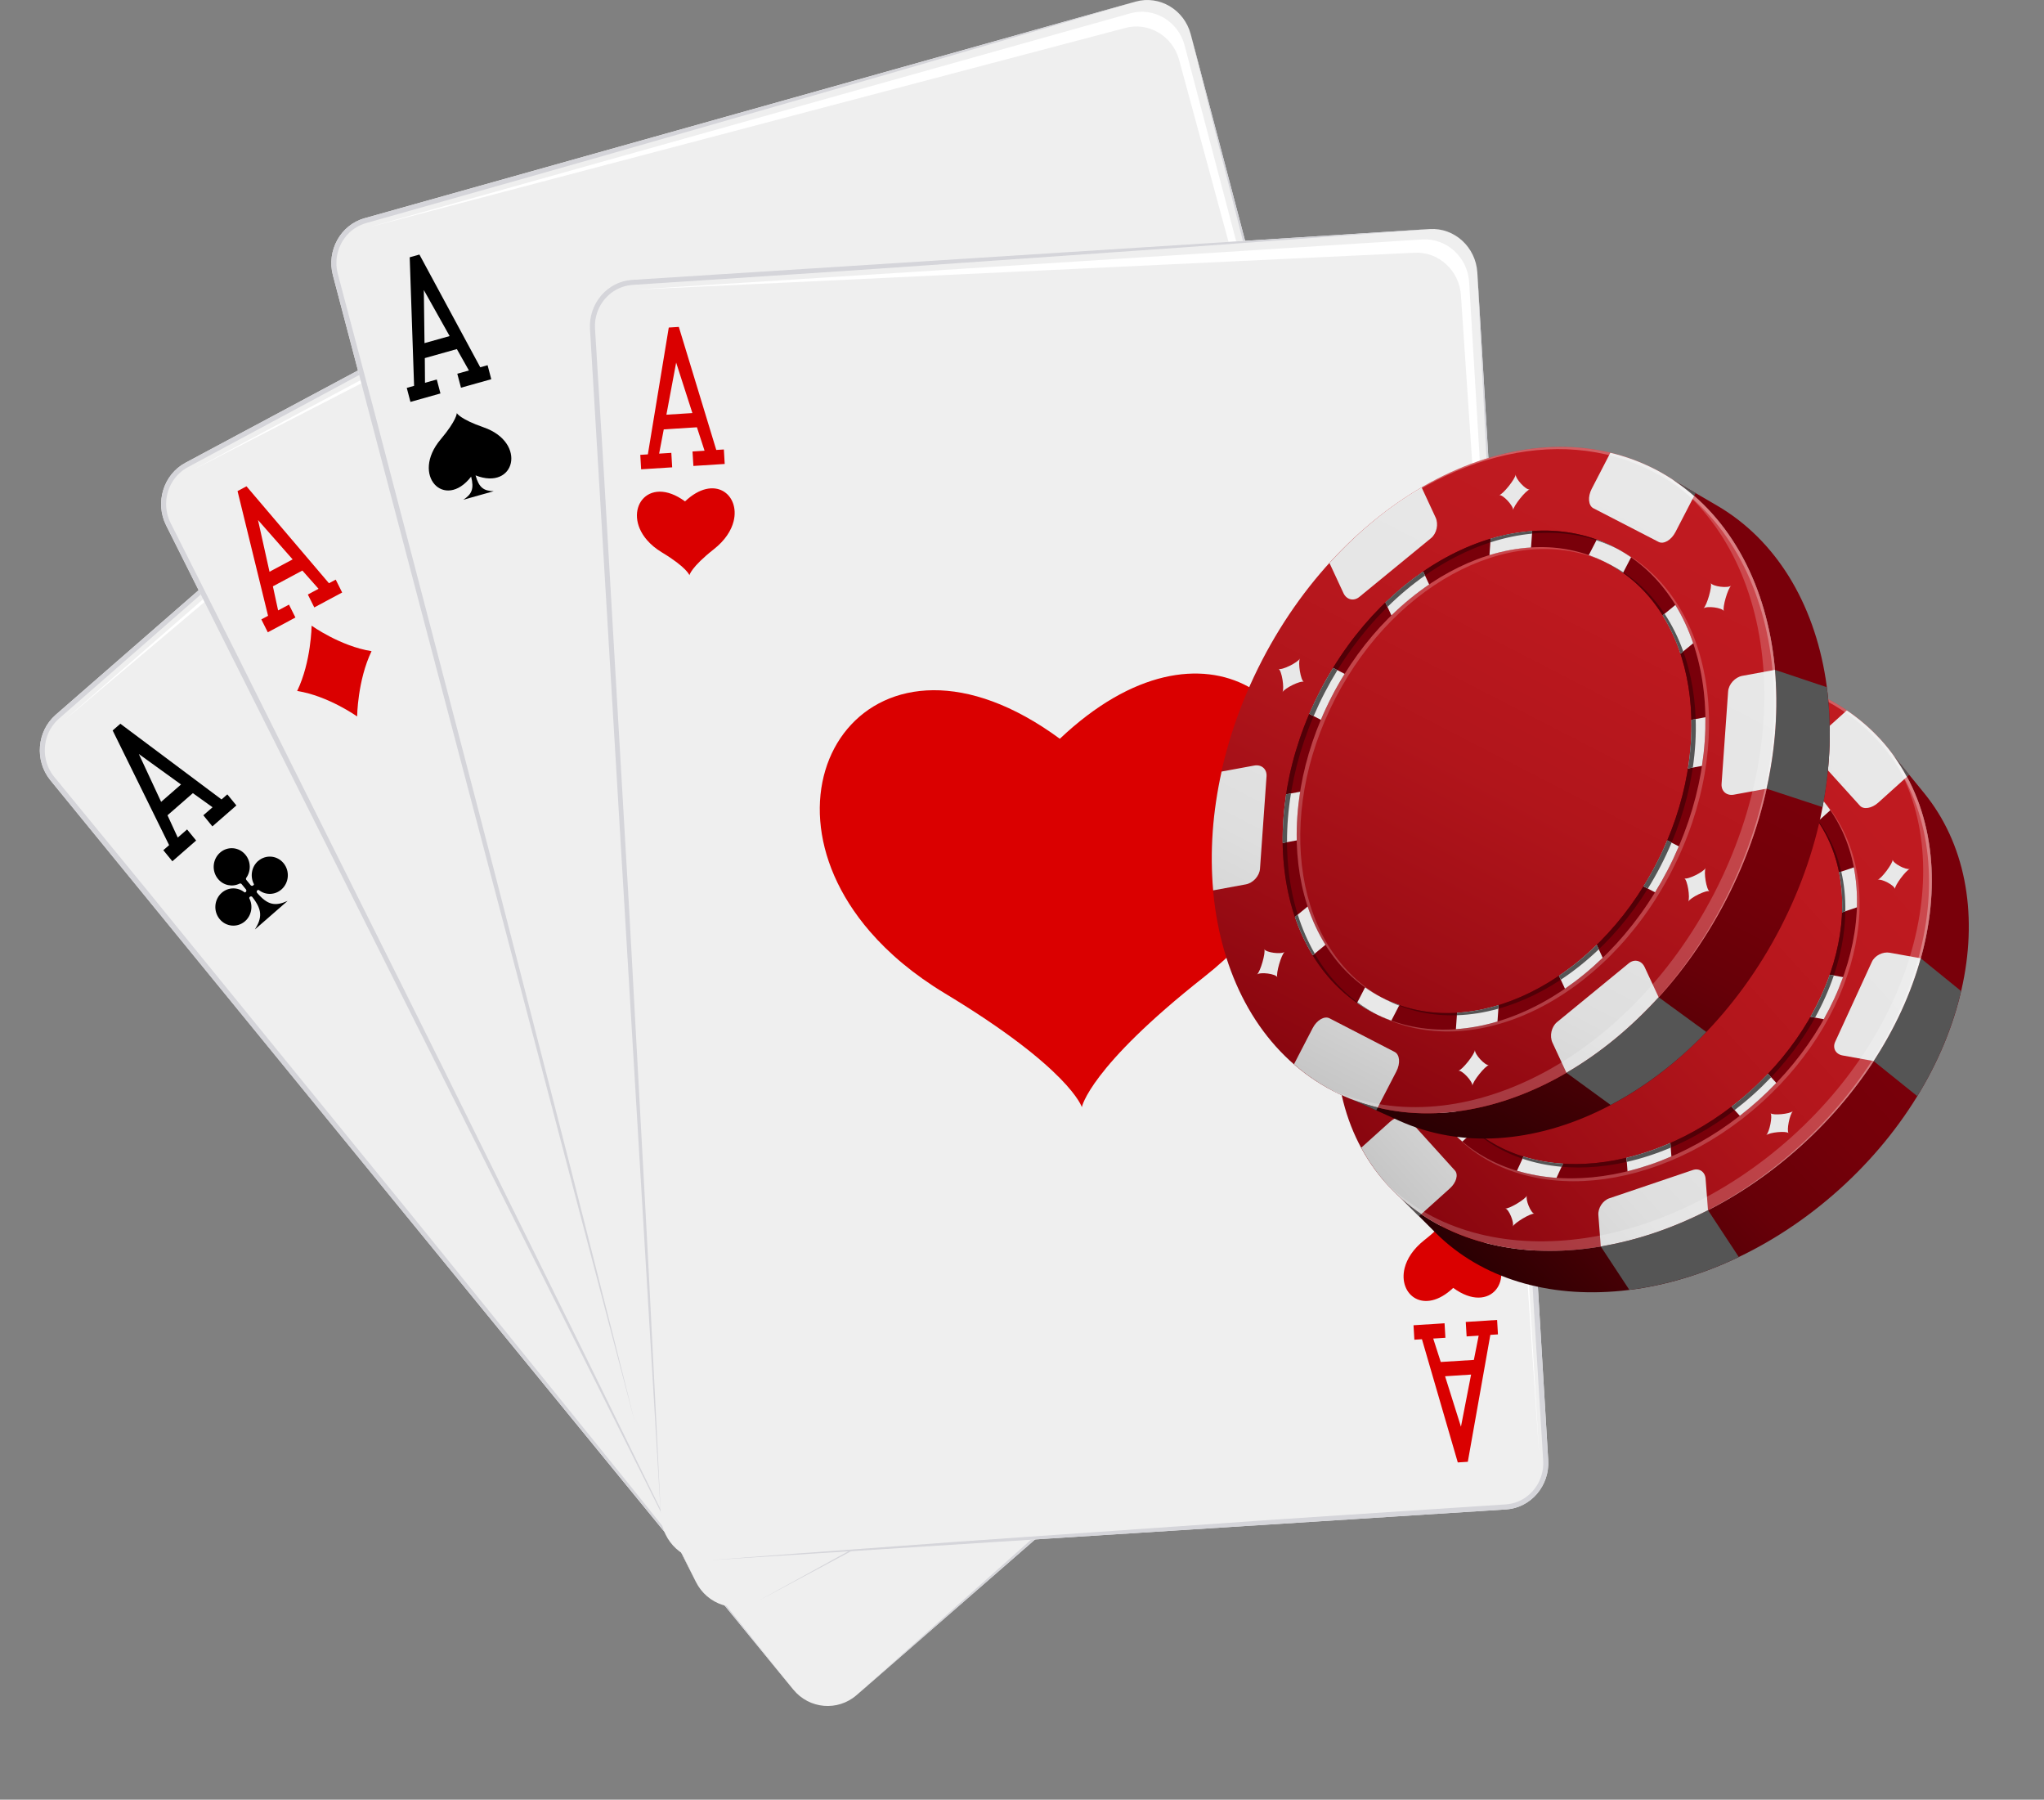 <?xml version="1.0" encoding="UTF-8"?>
<svg xmlns="http://www.w3.org/2000/svg" width="334" height="294" viewBox="0 0 334 294" fill="none">
  <rect x="0" y="0" width="334" height="294" fill="#808080" stroke="none"/>
  <g clip-path="url(#clip0_795_1697)">
    <path d="M240.64 179.247C243.243 182.436 242.847 187.244 239.764 189.932L139.974 276.915C136.886 279.604 132.231 279.199 129.624 276.01L8.227 127.457C5.624 124.268 6.016 119.465 9.099 116.772L108.889 29.793C111.977 27.1 116.632 27.509 119.235 30.694L240.64 179.243V179.247Z" fill="#EFEFEF"></path>
    <path d="M110.212 251.738C106.201 246.73 101.677 241.083 96.71 234.953C91.748 228.814 86.376 222.162 80.694 215.127C75.007 208.092 69.029 200.665 62.786 193.026C50.333 177.724 37.046 161.405 23.764 145.086C20.423 141.018 17.091 136.95 13.767 132.895C12.116 130.881 10.464 128.871 8.821 126.865C8.636 126.608 8.404 126.326 8.295 126.104C8.227 125.986 8.152 125.878 8.088 125.751L7.907 125.355C7.777 125.094 7.701 124.812 7.6 124.533C7.541 124.25 7.444 123.972 7.414 123.68C7.305 123.106 7.313 122.515 7.351 121.932C7.41 121.349 7.524 120.774 7.722 120.226C8.105 119.13 8.783 118.155 9.639 117.394C10.603 116.55 11.568 115.706 12.528 114.866C14.45 113.187 16.358 111.512 18.262 109.85C22.062 106.526 25.815 103.241 29.51 100.013C36.903 93.561 44.005 87.278 50.758 81.331C57.503 75.379 63.877 69.758 69.766 64.564C75.664 59.382 81.039 54.596 85.808 50.359C90.576 46.126 94.734 42.428 98.159 39.386C104.992 33.287 108.897 29.802 108.897 29.802L9.104 116.772C6.02 119.46 5.624 124.268 8.232 127.457L129.628 276.01C129.628 276.01 126.35 271.894 120.6 264.698C117.723 261.105 114.222 256.745 110.212 251.742V251.738Z" fill="#D5D5DA"></path>
    <path d="M138.651 54.966C142.666 59.974 147.19 65.621 152.157 71.751C157.116 77.89 162.491 84.542 168.17 91.577C173.857 98.608 179.834 106.039 186.073 113.678C198.534 128.98 211.817 145.299 225.104 161.618C228.44 165.686 231.777 169.754 235.1 173.804C236.752 175.819 238.399 177.833 240.046 179.834C240.227 180.091 240.459 180.374 240.568 180.596C240.636 180.718 240.707 180.822 240.775 180.953L240.96 181.348C241.087 181.609 241.171 181.897 241.268 182.166C241.331 182.449 241.424 182.732 241.457 183.019C241.563 183.602 241.554 184.189 241.52 184.772C241.457 185.351 241.344 185.93 241.146 186.478C240.762 187.579 240.084 188.549 239.229 189.315C238.264 190.159 237.299 191.003 236.339 191.842C234.422 193.522 232.505 195.197 230.605 196.859C226.806 200.182 223.056 203.463 219.362 206.695C211.964 213.143 204.858 219.43 198.113 225.377C191.369 231.324 184.991 236.95 179.106 242.14C173.212 247.326 167.833 252.108 163.064 256.345C158.295 260.583 154.137 264.272 150.716 267.317C143.884 273.417 139.978 276.902 139.978 276.902L239.768 189.919C242.852 187.231 243.243 182.423 240.644 179.234L119.235 30.694C119.235 30.694 122.521 34.81 128.263 42.006C131.144 45.599 134.645 49.963 138.656 54.966H138.651Z" fill="#D5D5DA"></path>
    <path d="M36.199 130.598L19.669 118.233L18.409 119.33L27.635 138.064L26.687 138.89L28.166 140.7L32.05 137.311L30.571 135.501L29.046 136.828L27.37 133.187L31.515 129.571L34.733 131.877L33.225 133.187L34.704 135.001L38.626 131.581L37.147 129.771L36.199 130.598V130.598ZM29.581 128.157L26.329 130.994L22.689 123.18L29.585 128.157H29.581Z" fill="black"></path>
    <path d="M42.181 140.648C41.082 141.61 40.833 143.219 41.512 144.472C41.512 144.464 41.448 144.581 41.398 144.629L41.381 144.642C41.255 144.751 41.061 144.733 40.956 144.607L40.252 143.746C40.185 143.659 40.172 143.537 40.218 143.437C41.027 142.327 41.023 140.752 40.113 139.643C39.064 138.36 37.206 138.194 35.964 139.282C34.721 140.37 34.561 142.288 35.614 143.572C36.498 144.659 37.96 144.942 39.144 144.35C39.262 144.303 39.401 144.329 39.481 144.429L40.185 145.29C40.29 145.421 40.282 145.612 40.163 145.717C40.109 145.764 40.037 145.791 39.97 145.791C38.895 144.903 37.328 144.894 36.233 145.847C34.99 146.935 34.834 148.849 35.883 150.137C36.932 151.42 38.79 151.581 40.037 150.498C41.12 149.549 41.381 147.961 40.724 146.722C40.728 146.639 40.762 146.569 40.821 146.517C40.821 146.517 40.825 146.508 40.833 146.504C40.951 146.413 41.111 146.417 41.212 146.513C42.855 148.61 42.868 149.893 41.655 151.834L44.326 149.506L46.996 147.178C44.945 148.088 43.719 147.861 42 145.843C41.916 145.717 41.933 145.543 42.038 145.447C42.11 145.386 42.202 145.373 42.287 145.395C43.365 146.252 44.907 146.247 45.985 145.308C47.232 144.224 47.388 142.301 46.339 141.018C45.29 139.734 43.432 139.573 42.19 140.652L42.181 140.648Z" fill="black"></path>
    <path d="M135.037 133.905C129.316 138.89 128.019 147.27 131.566 153.765C131.549 153.722 131.246 154.34 130.951 154.601L130.879 154.666C130.226 155.236 129.236 155.144 128.68 154.47L125.028 149.998C125.028 149.998 125.019 149.989 125.015 149.985C124.649 149.532 124.606 148.897 124.851 148.366C124.847 148.366 124.838 148.375 124.834 148.379C129.047 142.619 129.004 134.414 124.299 128.658C118.843 121.984 109.184 121.14 102.713 126.774C96.247 132.408 95.43 142.393 100.885 149.067C105.489 154.701 113.089 156.18 119.235 153.121V153.139C119.846 152.869 120.562 153 120.984 153.513L124.64 157.99C125.192 158.668 125.141 159.66 124.526 160.196C124.227 160.452 123.869 160.583 123.52 160.596C117.925 155.984 109.774 155.923 104.091 160.879C97.624 166.517 96.807 176.502 102.267 183.171C107.722 189.845 117.39 190.698 123.852 185.06C129.502 180.13 130.841 171.881 127.437 165.425C127.458 165.02 127.627 164.638 127.934 164.368C127.96 164.35 127.981 164.333 127.998 164.32C128.6 163.841 129.443 163.867 129.961 164.359C138.508 175.271 138.567 181.949 132.269 192.029L146.154 179.93L160.035 167.831C149.373 172.547 143.016 171.372 134.068 160.896C133.634 160.226 133.718 159.334 134.287 158.834C134.654 158.521 135.142 158.434 135.585 158.551C141.171 162.984 149.191 162.976 154.799 158.09C161.261 152.451 162.082 142.475 156.623 135.797C151.167 129.119 141.503 128.275 135.037 133.909V133.905Z" fill="black"></path>
    <path d="M222.172 167.818L220.693 166.008L216.771 169.423L218.254 171.233L219.758 169.919L221.418 173.583L217.272 177.198L214.075 174.879L215.6 173.548L214.117 171.738L210.237 175.123L211.716 176.933L212.664 176.106L228.992 188.645L230.252 187.553L221.228 168.645L222.176 167.818H222.172ZM226.035 183.65L219.189 178.625L222.441 175.793L226.035 183.65Z" fill="black"></path>
    <path d="M212.634 160.866C211.535 161.827 209.951 161.81 208.877 160.905C208.881 160.905 208.759 160.948 208.7 161L208.687 161.013C208.561 161.122 208.548 161.314 208.653 161.449L209.357 162.314C209.428 162.397 209.542 162.427 209.647 162.397C210.84 161.762 212.348 162.036 213.254 163.141C214.302 164.429 214.142 166.347 212.9 167.435C211.657 168.518 209.799 168.353 208.746 167.07C207.861 165.986 207.836 164.45 208.599 163.345H208.594C208.662 163.237 208.662 163.089 208.586 162.993L207.882 162.132C207.773 162.001 207.587 161.979 207.47 162.084C207.411 162.136 207.373 162.197 207.364 162.271C208.026 163.515 207.777 165.112 206.682 166.065C205.435 167.148 203.577 166.987 202.532 165.699C201.479 164.416 201.639 162.493 202.882 161.409C203.969 160.465 205.523 160.465 206.598 161.344C206.669 161.348 206.749 161.335 206.808 161.283C206.817 161.274 206.817 161.27 206.817 161.27C206.926 161.166 206.947 161 206.876 160.887C205.144 158.86 203.927 158.629 201.871 159.539L204.542 157.215L207.213 154.883C206.004 156.824 206.008 158.103 207.642 160.196C207.756 160.304 207.92 160.313 208.03 160.217C208.101 160.161 208.127 160.065 208.127 159.978C207.491 158.738 207.748 157.167 208.83 156.228C210.073 155.144 211.931 155.305 212.984 156.589C214.037 157.877 213.877 159.791 212.634 160.874V160.866Z" fill="black"></path>
    <path d="M108.897 31.899L10.641 117.542C8.472 119.434 109.078 34.47 109.078 34.47C112.116 31.821 116.699 32.221 119.265 35.362C119.265 35.362 239.924 180.661 238.618 179.06L119.084 32.786C116.518 29.65 111.93 29.249 108.897 31.899Z" fill="white"></path>
    <path d="M242.704 189.436C244.562 193.134 243.147 197.733 239.562 199.656L123.612 261.679C120.027 263.598 115.574 262.14 113.717 258.433L27.146 85.825C25.289 82.123 26.7 77.524 30.289 75.606L146.238 13.578C149.823 11.66 154.276 13.122 156.134 16.824L242.704 189.436Z" fill="#EFEFEF"></path>
    <path d="M99.979 230.324C97.14 224.529 93.938 217.99 90.408 210.872C86.886 203.75 83.07 196.036 79.034 187.879C74.998 179.721 70.756 171.111 66.307 162.236C57.44 144.472 47.978 125.516 38.516 106.569C36.132 101.84 33.752 97.111 31.38 92.399C30.201 90.054 29.021 87.718 27.85 85.386C27.724 85.09 27.559 84.764 27.5 84.525C27.462 84.394 27.412 84.272 27.374 84.129L27.281 83.702C27.214 83.419 27.197 83.124 27.159 82.832C27.159 82.541 27.125 82.249 27.159 81.958C27.176 81.37 27.306 80.796 27.467 80.235C27.652 79.687 27.888 79.151 28.2 78.66C28.81 77.672 29.678 76.88 30.672 76.332C31.797 75.732 32.913 75.127 34.03 74.527C36.267 73.326 38.487 72.129 40.694 70.946C45.113 68.571 49.478 66.226 53.77 63.92C62.36 59.321 70.634 54.818 78.495 50.555C86.347 46.295 93.774 42.262 100.628 38.547C107.486 34.836 113.759 31.407 119.315 28.362C124.876 25.321 129.721 22.667 133.71 20.483C141.68 16.097 146.238 13.587 146.238 13.587L30.289 75.606C26.704 77.524 25.289 82.123 27.146 85.825L113.712 258.433C113.712 258.433 111.395 253.674 107.334 245.342C105.291 241.179 102.819 236.123 99.975 230.328L99.979 230.324Z" fill="#D5D5DA"></path>
    <path d="M169.871 44.929C172.711 50.729 175.912 57.268 179.443 64.381C182.964 71.503 186.777 79.217 190.813 87.374C194.848 95.532 199.086 104.146 203.539 113.021C212.403 130.789 221.868 149.741 231.33 168.692C233.71 173.422 236.095 178.151 238.466 182.858C239.646 185.203 240.825 187.539 241.997 189.871C242.123 190.167 242.287 190.494 242.346 190.733C242.388 190.863 242.435 190.985 242.473 191.124L242.569 191.551C242.637 191.838 242.654 192.134 242.692 192.421C242.692 192.717 242.725 193.008 242.692 193.3C242.675 193.887 242.54 194.461 242.38 195.023C242.199 195.579 241.959 196.115 241.651 196.602C241.036 197.589 240.168 198.381 239.174 198.929C238.049 199.534 236.933 200.135 235.817 200.735C233.584 201.931 231.36 203.132 229.152 204.316C224.733 206.691 220.369 209.036 216.076 211.342C207.486 215.945 199.208 220.448 191.356 224.707C183.504 228.971 176.077 232.995 169.223 236.715C162.365 240.422 156.096 243.859 150.535 246.904C144.979 249.945 140.13 252.599 136.141 254.783C128.17 259.169 123.612 261.679 123.612 261.679L239.562 199.656C243.147 197.733 244.562 193.134 242.704 189.436L156.134 16.824C156.134 16.824 158.455 21.588 162.516 29.919C164.555 34.083 167.032 39.134 169.871 44.934V44.929Z" fill="#D5D5DA"></path>
    <path d="M58.358 117.046C58.358 117.046 58.413 111.155 60.713 106.378C55.611 105.569 50.919 102.214 50.919 102.214C50.919 102.214 50.864 108.105 48.559 112.878C53.661 113.691 58.354 117.041 58.354 117.041L58.358 117.046Z" fill="#DA0000"></path>
    <path d="M150.413 168.51C150.413 168.51 150.645 143.976 160.233 124.089C138.976 120.709 119.437 106.748 119.437 106.748C119.437 106.748 119.206 131.285 109.618 151.164C130.875 154.548 150.413 168.51 150.413 168.51V168.51Z" fill="#DA0000"></path>
    <path d="M218.924 173.039C218.924 173.039 218.979 167.148 221.279 162.375C216.177 161.562 211.484 158.212 211.484 158.212C211.484 158.212 211.429 164.102 209.125 168.875C214.231 169.689 218.92 173.039 218.92 173.039H218.924Z" fill="#DA0000"></path>
    <path d="M53.749 95.275L40.277 79.443L38.816 80.226L43.803 100.6L42.704 101.188L43.761 103.293L48.273 100.879L47.22 98.773L45.446 99.721L44.591 95.784L49.41 93.209L52.052 96.189L50.303 97.124L51.357 99.23L55.91 96.793L54.857 94.688L53.754 95.279L53.749 95.275ZM47.818 91.385L44.039 93.404L42.16 84.955L47.818 91.385V91.385Z" fill="#DA0000"></path>
    <path d="M227.147 174.07L226.094 171.968L221.536 174.405L222.589 176.506L224.337 175.571L225.171 179.517L220.352 182.097L217.732 179.103L219.505 178.155L218.448 176.054L213.936 178.468L214.993 180.57L216.097 179.982L229.333 195.941L230.795 195.157L226.043 174.657L227.147 174.07V174.07ZM227.522 190.385L221.923 183.928L225.702 181.905L227.522 190.385V190.385Z" fill="#DA0000"></path>
    <path d="M145.792 15.636L31.625 76.707C29.101 78.055 145.413 18.181 145.413 18.181C148.947 16.293 153.328 17.729 155.161 21.375C155.161 21.375 241.702 190.637 240.771 188.779L155.536 18.834C153.707 15.188 149.322 13.748 145.792 15.636Z" fill="white"></path>
    <path d="M243.968 193.169C245.025 197.194 242.704 201.379 238.808 202.475L112.803 237.863C108.902 238.96 104.849 236.563 103.792 232.538L54.394 44.96C53.337 40.935 55.654 36.75 59.55 35.654L185.559 0.265C189.456 -0.827 193.509 1.571 194.57 5.591L243.968 193.169Z" fill="#EFEFEF"></path>
    <path d="M184.7 2.18L60.637 37.024C57.899 37.794 183.815 4.586 183.815 4.586C187.653 3.511 191.643 5.869 192.687 9.832C192.687 9.832 242.738 194.135 242.203 192.112L193.576 7.422C192.531 3.463 188.538 1.101 184.704 2.18H184.7Z" fill="white"></path>
    <path d="M96.099 202.071C94.507 195.784 92.712 188.692 90.716 180.97C88.727 173.243 86.575 164.872 84.296 156.015C82.012 147.161 79.624 137.82 77.088 128.179C72.045 108.88 66.665 88.297 61.286 67.709C59.921 62.571 58.56 57.429 57.204 52.308C56.53 49.763 55.856 47.218 55.186 44.686C55.123 44.372 55.03 44.016 55.017 43.768C55.009 43.628 54.984 43.502 54.975 43.359V42.919C54.959 42.628 55.005 42.336 55.03 42.045C55.089 41.762 55.114 41.466 55.211 41.188C55.346 40.618 55.595 40.083 55.864 39.574C56.159 39.073 56.5 38.599 56.901 38.186C57.701 37.355 58.712 36.772 59.799 36.45C61.02 36.106 62.238 35.762 63.451 35.419C65.882 34.731 68.296 34.044 70.697 33.37C75.499 32.012 80.247 30.668 84.915 29.349C94.25 26.722 103.261 24.12 111.808 21.666C120.356 19.208 128.436 16.889 135.892 14.749C143.357 12.613 150.186 10.624 156.239 8.858C162.293 7.092 167.571 5.556 171.919 4.29C180.605 1.74 185.572 0.278 185.572 0.278L59.554 35.654C55.658 36.746 53.337 40.935 54.398 44.96L103.792 232.538C103.792 232.538 102.494 227.378 100.228 218.346C99.086 213.835 97.696 208.357 96.099 202.071V202.071Z" fill="#D5D5DA"></path>
    <path d="M202.258 36.058C203.851 42.341 205.65 49.432 207.646 57.159C209.635 64.886 211.792 73.256 214.071 82.11C216.35 90.963 218.738 100.304 221.274 109.95C226.317 129.249 231.697 149.832 237.08 170.42C238.445 175.562 239.806 180.7 241.162 185.821C241.841 188.37 242.51 190.907 243.18 193.443C243.243 193.761 243.34 194.118 243.349 194.366C243.361 194.505 243.382 194.635 243.387 194.779L243.395 195.218C243.404 195.51 243.357 195.797 243.34 196.093C243.281 196.38 243.252 196.671 243.159 196.95C243.024 197.52 242.772 198.051 242.502 198.564C242.211 199.064 241.87 199.534 241.466 199.947C240.67 200.778 239.659 201.361 238.572 201.683C237.35 202.027 236.133 202.375 234.919 202.714C232.489 203.402 230.075 204.085 227.669 204.764C222.867 206.125 218.123 207.47 213.456 208.788C204.116 211.411 195.105 214.013 186.558 216.467C178.01 218.921 169.93 221.244 162.474 223.384C155.013 225.516 148.181 227.509 142.127 229.275C136.069 231.037 130.791 232.577 126.447 233.843C117.761 236.397 112.798 237.855 112.798 237.855L238.803 202.466C242.7 201.374 245.021 197.185 243.964 193.16L194.57 5.591C194.57 5.591 195.864 10.751 198.134 19.782C199.28 24.294 200.67 29.776 202.258 36.058Z" fill="#D5D5DA"></path>
    <path d="M78.474 59.995L68.536 41.584L66.948 42.032L67.664 63.032L66.468 63.367L67.07 65.656L71.973 64.277L71.371 61.992L69.446 62.536L69.416 58.499L74.653 57.028L76.624 60.522L74.724 61.053L75.327 63.337L80.277 61.949L79.674 59.66L78.478 60L78.474 59.995ZM73.473 54.901L69.366 56.054L69.256 47.383L73.473 54.901Z" fill="black"></path>
    <path d="M231.89 174.762L231.288 172.477L226.338 173.865L226.945 176.154L228.845 175.619L228.853 179.66L223.617 181.131L221.662 177.637L223.591 177.098L222.989 174.809L218.085 176.189L218.688 178.473L219.88 178.138L229.565 196.624L231.153 196.175L230.694 175.101L231.89 174.762V174.762ZM228.925 190.798L224.767 183.263L228.878 182.11L228.925 190.798V190.798Z" fill="black"></path>
    <path d="M79.025 69.811C75.179 68.475 74.644 67.492 74.644 67.492C74.644 67.492 74.665 68.618 72.003 71.781C67.049 77.668 72.66 83.446 76.987 77.864C77.484 79.852 77.113 80.726 75.702 81.644L78.187 80.944L80.677 80.248C79.009 80.196 78.259 79.634 77.711 77.659C84.182 80.213 86.183 72.295 79.025 69.811Z" fill="black"></path>
    <path d="M162.2 97.072C143.012 90.398 140.337 85.503 140.337 85.503C140.337 85.503 140.442 91.12 127.159 106.913C102.456 136.28 130.437 165.112 152.018 137.241C154.5 147.165 152.65 151.52 145.594 156.115L158.009 152.634L170.428 149.14C162.087 148.871 158.358 146.082 155.629 136.228C187.906 148.971 197.894 109.476 162.192 97.076L162.2 97.072Z" fill="black"></path>
    <path d="M219.332 168.318C223.179 169.658 223.714 170.637 223.714 170.637C223.714 170.637 223.693 169.515 226.355 166.347C231.309 160.461 225.698 154.683 221.371 160.269C220.874 158.281 221.249 157.407 222.656 156.484L220.167 157.185L217.677 157.885C219.345 157.937 220.095 158.499 220.643 160.47C214.172 157.916 212.171 165.834 219.328 168.318H219.332Z" fill="black"></path>
    <path d="M252.987 238.542C253.236 242.706 250.144 246.321 246.112 246.578L115.781 254.879C111.749 255.136 108.253 251.938 108 247.774L96.415 53.752C96.167 49.589 99.259 45.973 103.29 45.721L233.622 37.42C237.653 37.163 241.154 40.361 241.403 44.52L252.987 238.542Z" fill="#EFEFEF"></path>
    <path d="M106.441 216.332C106.113 209.845 105.751 202.523 105.304 194.544C104.866 186.561 104.402 177.911 103.905 168.766C103.408 159.617 102.907 149.972 102.309 139.995C101.154 120.043 99.924 98.76 98.69 77.477C98.362 72.156 98.037 66.835 97.709 61.536C97.548 58.899 97.388 56.271 97.228 53.648C97.228 53.326 97.203 52.961 97.245 52.713C97.262 52.578 97.266 52.447 97.283 52.299L97.363 51.869C97.409 51.581 97.515 51.303 97.591 51.025C97.709 50.755 97.789 50.472 97.932 50.224C98.18 49.693 98.526 49.223 98.892 48.78C99.28 48.349 99.705 47.957 100.177 47.64C101.125 46.996 102.225 46.63 103.353 46.543C104.617 46.461 105.877 46.382 107.132 46.295C109.647 46.134 112.145 45.969 114.631 45.804C119.602 45.477 124.509 45.156 129.337 44.838C138.997 44.22 148.332 43.559 157.183 42.941C166.034 42.323 174.4 41.745 182.126 41.201C189.852 40.679 196.929 40.157 203.206 39.691C209.479 39.23 214.951 38.83 219.455 38.499C228.465 37.816 233.613 37.424 233.613 37.424L103.282 45.725C99.25 45.978 96.158 49.593 96.407 53.757L107.992 247.779C107.992 247.779 107.739 242.449 107.288 233.139C107.052 228.479 106.762 222.823 106.437 216.332H106.441Z" fill="#D5D5DA"></path>
    <path d="M242.957 75.967C243.281 82.454 243.652 89.776 244.094 97.759C244.528 105.743 244.996 114.392 245.493 123.537C245.99 132.686 246.496 142.332 247.09 152.308C248.244 172.264 249.474 193.548 250.708 214.831C251.037 220.152 251.361 225.473 251.686 230.772C251.85 233.408 252.01 236.036 252.166 238.66C252.166 238.982 252.191 239.347 252.153 239.595C252.132 239.734 252.128 239.869 252.111 240.008L252.031 240.439C251.981 240.731 251.884 241.005 251.799 241.287C251.686 241.553 251.606 241.836 251.458 242.088C251.214 242.614 250.868 243.089 250.502 243.532C250.114 243.959 249.689 244.355 249.217 244.672C248.269 245.321 247.17 245.682 246.036 245.764C244.777 245.847 243.517 245.93 242.262 246.012C239.751 246.173 237.249 246.343 234.768 246.504C229.792 246.83 224.885 247.152 220.057 247.47C210.397 248.088 201.062 248.749 192.215 249.367C183.36 249.984 174.994 250.563 167.268 251.103C159.542 251.629 152.465 252.151 146.188 252.617C139.915 253.078 134.443 253.478 129.94 253.809C120.933 254.496 115.781 254.888 115.781 254.888L246.112 246.587C250.144 246.33 253.24 242.71 252.987 238.551L241.403 44.529C241.403 44.529 241.659 49.854 242.11 59.173C242.346 63.828 242.633 69.489 242.961 75.975L242.957 75.967Z" fill="#D5D5DA"></path>
    <path d="M117.045 73.513L110.924 53.404L109.281 53.509L105.864 74.227L104.626 74.305L104.765 76.667L109.837 76.345L109.698 73.979L107.705 74.105L108.463 70.141L113.881 69.802L115.128 73.63L113.161 73.757L113.304 76.119L118.422 75.793L118.283 73.426L117.045 73.504V73.513ZM113.144 67.479L108.893 67.748L110.486 59.234L113.14 67.479H113.144Z" fill="#DA0000"></path>
    <path d="M244.773 217.994L244.634 215.632L239.511 215.958L239.654 218.32L241.622 218.198L240.838 222.158L235.425 222.497L234.195 218.668L236.187 218.542L236.048 216.175L230.976 216.497L231.115 218.86L232.354 218.781L238.209 238.908L239.848 238.803L243.53 218.068L244.768 217.99L244.773 217.994ZM238.727 233.073L236.132 224.829L240.383 224.555L238.727 233.073V233.073Z" fill="#DA0000"></path>
    <path d="M111.939 81.91C105.784 77.389 101.609 83.467 105.717 88.223C106.34 88.945 107.149 89.632 108.173 90.25C112.272 92.721 112.655 93.974 112.655 93.974C112.655 93.974 112.891 92.678 116.661 89.711C118.494 88.266 119.501 86.656 119.876 85.155C120.967 80.792 116.712 77.394 111.939 81.91V81.91Z" fill="#DA0000"></path>
    <path d="M173.183 120.687C142.481 98.129 121.645 128.462 142.148 152.173C145.253 155.767 149.305 159.208 154.415 162.288C174.851 174.609 176.78 180.865 176.78 180.865C176.78 180.865 177.947 174.409 196.761 159.591C205.907 152.386 210.928 144.35 212.799 136.867C218.241 115.105 197.001 98.159 173.187 120.683L173.183 120.687Z" fill="#DA0000"></path>
    <path d="M237.464 210.393C243.623 214.914 247.793 208.836 243.686 204.085C243.062 203.363 242.253 202.675 241.23 202.053C237.131 199.586 236.743 198.333 236.743 198.333C236.743 198.333 236.507 199.626 232.737 202.597C230.905 204.042 229.902 205.651 229.523 207.157C228.432 211.516 232.687 214.914 237.459 210.398L237.464 210.393Z" fill="#DA0000"></path>
    <path d="M232.408 39.117L104.082 47.292C101.251 47.474 231.069 41.292 231.069 41.292C235.037 41.04 238.487 44.185 238.727 48.284C238.727 48.284 251.597 239.234 251.475 237.146L240.067 46.113C239.823 42.01 236.373 38.869 232.404 39.121L232.408 39.117Z" fill="white"></path>
  </g>
  <g clip-path="url(#clip1_795_1697)">
    <path d="M313.841 178.169C310.45 183.909 306.005 189.396 300.565 194.293C295.125 199.19 289.2 203.042 283.132 205.817C277.084 208.585 270.907 210.277 264.941 210.87C259.003 211.463 253.282 210.97 248.102 209.383C242.958 207.805 238.352 205.147 234.597 201.402L229.122 195.939C244.794 209.785 273.078 206.281 294.207 187.259C315.322 168.249 321.717 140.561 309.543 123.588L314.405 129.55C317.756 133.659 319.934 138.502 320.983 143.768C322.034 149.071 321.943 154.797 320.743 160.629C319.539 166.491 317.218 172.449 313.84 178.166L313.841 178.169Z" fill="url(#paint0_linear_795_1697)"></path>
    <path d="M294.203 187.259C316.483 167.2 322.373 137.48 307.357 120.88C292.339 104.278 262.104 107.082 239.821 127.143C217.541 147.201 211.654 176.92 226.67 193.521C241.688 210.122 271.923 207.317 294.203 187.259V187.259Z" fill="url(#paint1_linear_795_1697)"></path>
    <path d="M297.222 130.003C285.978 117.573 263.336 119.672 246.651 134.694C229.967 149.713 225.558 171.967 236.803 184.397C248.047 196.827 270.689 194.728 287.371 179.708C304.054 164.686 308.465 142.433 297.22 130.003L297.222 130.003ZM238.808 182.594C228.308 170.988 232.424 150.209 248.002 136.186C263.58 122.161 284.719 120.2 295.218 131.807C305.717 143.412 301.602 164.192 286.024 178.217C270.446 192.24 249.307 194.199 238.808 182.594V182.594Z" fill="#79000A"></path>
    <g opacity="0.2">
      <path d="M295.426 132.044C295.358 131.965 295.29 131.885 295.218 131.807C284.719 120.2 263.58 122.161 248.002 136.186C232.424 150.209 228.31 170.989 238.808 182.594C238.879 182.672 238.952 182.746 239.023 182.824C228.789 171.173 232.953 150.582 248.424 136.652C263.897 122.721 284.855 120.696 295.425 132.044L295.426 132.044Z" fill="white"></path>
      <path d="M297.646 130.471C297.576 130.391 297.504 130.317 297.43 130.24C308.408 142.715 303.953 164.783 287.373 179.709C270.795 194.635 248.335 196.799 237.019 184.628C237.089 184.707 237.156 184.787 237.227 184.865C248.471 197.295 271.113 195.195 287.795 180.175C304.48 165.154 308.891 142.901 297.645 130.47L297.646 130.471Z" fill="white"></path>
    </g>
    <path d="M247.164 135.259C263.721 120.353 286.142 118.172 297.473 130.29C297.389 130.193 297.307 130.096 297.222 130.003C285.978 117.573 263.336 119.672 246.651 134.694C229.967 149.713 225.558 171.967 236.803 184.397C236.889 184.492 236.976 184.584 237.064 184.676C226.141 172.192 230.608 150.165 247.163 135.258L247.164 135.259ZM295.73 132.372C295.645 132.278 295.556 132.185 295.469 132.094C305.646 143.752 301.475 164.305 286.024 178.217C270.573 192.127 249.654 194.164 239.069 182.872C239.153 182.969 239.235 183.064 239.321 183.159C249.819 194.766 270.961 192.806 286.537 178.783C302.116 164.758 306.231 143.98 295.732 132.373L295.73 132.372Z" fill="#510007"></path>
    <path d="M306.818 143.726C307.466 143.509 309.316 141.027 309.269 140.439C309.315 141.029 311.438 142.166 312.084 141.944C311.439 142.165 309.594 144.646 309.638 145.235C309.594 144.646 307.468 143.509 306.82 143.727L306.818 143.726Z" fill="#E8E8E8"></path>
    <path d="M284.517 119.075C284.802 118.457 283.886 116.232 283.303 116.124C283.887 116.23 286.551 114.651 286.832 114.031C286.55 114.65 287.465 116.873 288.047 116.978C287.465 116.873 284.801 118.454 284.515 119.073L284.517 119.075Z" fill="#E8E8E8"></path>
    <path d="M244.71 132.548C244.348 132.147 241.585 132.402 241.048 132.887C241.586 132.403 242.125 129.688 241.762 129.288C242.125 129.688 244.889 129.43 245.425 128.946C244.889 129.43 244.351 132.148 244.712 132.549L244.71 132.548Z" fill="#E8E8E8"></path>
    <path d="M227.207 170.673C226.56 170.892 224.713 173.373 224.757 173.962C224.715 173.374 222.588 172.235 221.944 172.457C222.589 172.237 224.436 169.757 224.392 169.169C224.436 169.758 226.564 170.894 227.208 170.675L227.207 170.673Z" fill="#E8E8E8"></path>
    <path d="M249.51 195.326C249.225 195.944 250.141 198.169 250.722 198.276C250.141 198.169 247.476 199.748 247.194 200.368C247.476 199.748 246.559 197.525 245.977 197.42C246.559 197.525 249.225 195.944 249.508 195.326L249.51 195.326Z" fill="#E8E8E8"></path>
    <path d="M289.316 181.853C289.679 182.254 292.443 181.997 292.98 181.515C292.443 181.997 291.903 184.714 292.265 185.111C291.903 184.714 289.139 184.971 288.602 185.454C289.14 184.97 289.68 182.252 289.315 181.851L289.316 181.853Z" fill="#E8E8E8"></path>
    <path d="M307.357 120.88C305.68 119.026 303.804 117.428 301.779 116.055L297.1 120.268C296.054 121.21 295.688 122.523 296.288 123.186L303.923 131.626C304.524 132.291 305.869 132.062 306.916 131.12L311.595 126.907C310.432 124.758 309.032 122.733 307.355 120.879L307.357 120.88Z" fill="url(#paint2_linear_795_1697)"></path>
    <path d="M263.636 113.01C260.643 114.022 257.739 115.272 254.931 116.707L255.322 121.831C255.409 122.976 256.357 123.618 257.428 123.256L271.057 118.643C272.126 118.278 272.93 117.045 272.843 115.9L272.453 110.775C269.574 111.265 266.629 111.995 263.636 113.008L263.636 113.01Z" fill="url(#paint3_linear_795_1697)"></path>
    <path d="M223.294 149.33C221.979 152.197 220.948 155.043 220.166 157.851L225.236 158.763C226.368 158.967 227.683 158.295 228.154 157.272L234.147 144.218C234.618 143.191 234.073 142.186 232.94 141.982L227.871 141.07C226.153 143.709 224.61 146.463 223.293 149.329L223.294 149.33Z" fill="url(#paint4_linear_795_1697)"></path>
    <path d="M226.67 193.521C228.347 195.375 230.222 196.973 232.246 198.345L236.925 194.133C237.973 193.191 238.339 191.878 237.737 191.214L230.102 182.774C229.502 182.11 228.156 182.339 227.111 183.281L222.432 187.494C223.592 189.644 224.995 191.668 226.672 193.522L226.67 193.521Z" fill="url(#paint5_linear_795_1697)"></path>
    <path d="M270.39 201.393C273.383 200.379 276.286 199.129 279.094 197.693L278.703 192.569C278.617 191.423 277.668 190.78 276.597 191.144L262.97 195.758C261.898 196.118 261.095 197.354 261.182 198.498L261.574 203.625C264.451 203.134 267.398 202.406 270.39 201.393V201.393Z" fill="url(#paint6_linear_795_1697)"></path>
    <path d="M310.734 165.072C312.05 162.203 313.079 159.356 313.863 156.55L308.791 155.638C307.658 155.434 306.343 156.106 305.873 157.132L299.881 170.185C299.41 171.212 299.952 172.218 301.087 172.421L306.155 173.334C307.873 170.695 309.415 167.941 310.733 165.075L310.734 165.072Z" fill="url(#paint7_linear_795_1697)"></path>
    <path d="M295.066 127.916L293.053 129.73C293.814 130.368 294.54 131.058 295.219 131.81C295.899 132.561 296.515 133.35 297.071 134.173L299.086 132.359C298.522 131.543 297.903 130.755 297.225 130.006C296.547 129.257 295.825 128.562 295.068 127.919L295.066 127.916Z" fill="#E8E8E8"></path>
    <path d="M279.687 121.982L278.62 124.302C279.735 124.375 280.843 124.505 281.935 124.703C283.023 124.899 284.075 125.157 285.08 125.466L286.146 123.147C285.133 122.844 284.084 122.591 282.993 122.395C281.902 122.199 280.797 122.063 279.685 121.983L279.687 121.982Z" fill="#E8E8E8"></path>
    <path d="M260.911 125.485L261.08 127.692C262.25 127.179 263.442 126.715 264.654 126.306C265.866 125.897 267.066 125.55 268.254 125.267L268.086 123.061C266.898 123.355 265.697 123.702 264.487 124.112C263.275 124.521 262.085 124.983 260.912 125.486L260.911 125.485Z" fill="#E8E8E8"></path>
    <path d="M243.77 137.487L245.127 138.988C246.037 138.028 246.995 137.092 248 136.185C249.008 135.279 250.039 134.424 251.089 133.62L249.731 132.119C248.685 132.93 247.657 133.787 246.651 134.694C245.646 135.6 244.685 136.533 243.77 137.487Z" fill="#E8E8E8"></path>
    <path d="M232.859 154.771L235.042 155.164C235.449 154.013 235.914 152.858 236.447 151.698C236.98 150.537 237.566 149.402 238.195 148.293L236.012 147.9C235.392 149.012 234.807 150.148 234.275 151.307C233.743 152.466 233.273 153.623 232.859 154.771V154.771Z" fill="#E8E8E8"></path>
    <path d="M231.098 172.708L233.522 171.888C233.316 170.857 233.164 169.79 233.082 168.686C232.997 167.584 232.978 166.471 233.024 165.356L230.599 166.176C230.566 167.29 230.586 168.399 230.671 169.502C230.754 170.604 230.9 171.67 231.098 172.708V172.708Z" fill="#E8E8E8"></path>
    <path d="M238.961 186.487L240.977 184.672C240.214 184.034 239.487 183.345 238.808 182.594C238.13 181.845 237.515 181.053 236.958 180.232L234.943 182.047C235.509 182.863 236.126 183.65 236.805 184.4C237.481 185.15 238.204 185.844 238.961 186.487Z" fill="#E8E8E8"></path>
    <path d="M254.341 192.42L255.408 190.097C254.291 190.026 253.184 189.896 252.091 189.7C250.999 189.503 249.952 189.244 248.947 188.935L247.88 191.256C248.894 191.557 249.943 191.81 251.031 192.007C252.119 192.205 253.226 192.338 254.34 192.419L254.341 192.42Z" fill="#E8E8E8"></path>
    <path d="M273.116 188.916L272.948 186.709C271.778 187.222 270.584 187.688 269.372 188.097C268.164 188.507 266.962 188.852 265.775 189.137L265.944 191.346C267.132 191.049 268.33 190.701 269.542 190.292C270.752 189.884 271.946 189.423 273.117 188.918L273.116 188.916Z" fill="#E8E8E8"></path>
    <path d="M290.257 176.914L288.899 175.413C287.99 176.373 287.032 177.309 286.024 178.217C285.019 179.122 283.986 179.977 282.938 180.781L284.295 182.282C285.342 181.471 286.37 180.614 287.375 179.709C288.382 178.803 289.341 177.87 290.257 176.914Z" fill="#E8E8E8"></path>
    <path d="M301.168 159.63L298.985 159.237C298.578 160.388 298.113 161.545 297.577 162.704C297.045 163.863 296.46 165.001 295.83 166.107L298.014 166.501C298.637 165.388 299.218 164.253 299.75 163.094C300.283 161.935 300.752 160.778 301.168 159.628L301.168 159.63Z" fill="#E8E8E8"></path>
    <path d="M302.929 141.693L300.504 142.513C300.712 143.546 300.862 144.613 300.946 145.717C301.031 146.82 301.048 147.932 301.005 149.046L303.43 148.224C303.461 147.11 303.442 146 303.357 144.898C303.273 143.796 303.128 142.727 302.931 141.692L302.929 141.693Z" fill="#E8E8E8"></path>
    <path d="M295.9 132.605C295.928 132.639 295.957 132.673 295.985 132.709C296.099 132.85 296.212 132.995 296.323 133.138C296.374 133.206 296.426 133.273 296.477 133.341C296.563 133.458 296.649 133.573 296.733 133.69C296.802 133.785 296.868 133.881 296.934 133.976C296.979 134.04 297.026 134.105 297.07 134.17L297.141 134.107C296.705 133.509 296.236 132.931 295.731 132.374C295.646 132.28 295.557 132.188 295.47 132.096C295.475 132.102 295.48 132.11 295.488 132.116C295.627 132.279 295.767 132.441 295.901 132.607L295.9 132.605ZM285.98 123.512L286.149 123.146C285.135 122.843 284.086 122.59 282.995 122.394C281.905 122.198 280.799 122.062 279.687 121.982L279.447 122.503C281.708 122.61 283.897 122.946 285.981 123.512L285.98 123.512ZM296.591 166.242C297.846 163.978 298.871 161.669 299.654 159.355L298.987 159.236C298.173 161.548 297.122 163.851 295.84 166.107L296.593 166.243L296.591 166.242ZM301.537 148.865C301.571 146.634 301.353 144.462 300.875 142.386L300.508 142.509C300.929 144.607 301.092 146.8 301.003 149.045L301.537 148.865ZM289.412 175.979L288.9 175.411C287.989 176.371 287.031 177.305 286.024 178.213L286.018 178.219C285.013 179.122 283.985 179.974 282.939 180.779L283.449 181.346C284.498 180.54 285.529 179.686 286.534 178.78C287.542 177.872 288.5 176.936 289.411 175.978L289.412 175.979ZM264.486 124.109C263.274 124.519 262.084 124.981 260.911 125.484L260.97 126.243C263.347 125.189 265.748 124.352 268.139 123.737L268.088 123.057C266.899 123.352 265.699 123.698 264.489 124.108L264.486 124.109ZM236.012 147.9C235.392 149.012 234.807 150.148 234.275 151.307C233.743 152.466 233.273 153.623 232.859 154.771L233.533 154.893C234.391 152.584 235.471 150.287 236.764 148.036L236.012 147.9V147.9ZM265.775 189.139L265.826 189.813C268.215 189.272 270.62 188.491 273.007 187.479L272.949 186.717C270.569 187.76 268.163 188.568 265.775 189.139ZM297.224 130.004C296.546 129.255 295.824 128.56 295.066 127.916L294.98 127.994C295.86 128.693 296.693 129.455 297.474 130.29C297.39 130.194 297.309 130.097 297.224 130.004V130.004ZM230.6 166.175C230.567 167.288 230.586 168.397 230.671 169.5C230.754 170.602 230.9 171.669 231.098 172.706L231.482 172.576C231.13 170.451 231.019 168.244 231.143 165.99L230.598 166.174L230.6 166.175ZM249.734 132.118C248.951 132.726 248.178 133.359 247.416 134.02C247.16 134.241 246.906 134.466 246.653 134.694C246.401 134.921 246.151 135.151 245.903 135.381C245.166 136.069 244.456 136.772 243.77 137.487L244.281 138.052C245.197 137.098 246.157 136.165 247.164 135.259C248.17 134.353 249.198 133.496 250.245 132.683L249.734 132.118V132.118ZM248.946 188.938L248.784 189.29C250.804 189.975 252.946 190.413 255.173 190.607L255.408 190.097C253.161 189.957 250.993 189.571 248.946 188.938V188.938ZM234.944 182.043C235.508 182.859 236.127 183.647 236.807 184.397C236.891 184.491 236.981 184.582 237.066 184.675C236.315 183.816 235.637 182.91 235.031 181.964L234.945 182.041L234.944 182.043ZM240.52 184.277C240.417 184.185 240.314 184.091 240.212 183.998C240.15 183.942 240.089 183.885 240.028 183.829C239.884 183.697 239.745 183.56 239.606 183.421C239.587 183.404 239.569 183.386 239.55 183.367C239.391 183.209 239.234 183.046 239.078 182.88C239.076 182.877 239.073 182.874 239.07 182.871C239.154 182.967 239.236 183.062 239.322 183.158C239.827 183.714 240.355 184.24 240.906 184.736L240.978 184.67C240.931 184.631 240.886 184.591 240.839 184.552C240.732 184.46 240.627 184.37 240.522 184.277L240.52 184.277Z" fill="#555555"></path>
    <path d="M232.253 198.34C231.091 197.55 229.975 196.689 228.922 195.744L231.872 198.685L232.254 198.343L232.253 198.34Z" fill="#555555"></path>
    <path d="M311.972 126.569L309.344 123.347C310.175 124.481 310.912 125.668 311.575 126.892C311.582 126.894 311.589 126.903 311.596 126.905L311.97 126.568L311.972 126.569Z" fill="#555555"></path>
    <path d="M283.131 205.818C283.462 205.666 283.794 205.499 284.123 205.34L279.1 197.703C273.322 200.662 267.382 202.647 261.574 203.625L266.24 210.711C271.804 210.012 277.52 208.382 283.132 205.816L283.131 205.818Z" fill="#555555"></path>
    <path d="M313.84 178.17C316.975 172.862 319.185 167.353 320.45 161.901L313.858 156.547C312.289 162.212 309.702 167.906 306.161 173.338L313.287 179.065C313.471 178.765 313.663 178.469 313.841 178.169L313.84 178.17Z" fill="#555555"></path>
    <path opacity="0.2" d="M307.357 120.88C307.121 120.619 306.88 120.363 306.639 120.112C320.774 136.853 314.723 165.954 292.793 185.7C270.864 205.444 241.227 208.471 225.98 192.73C226.206 192.998 226.437 193.261 226.673 193.522C241.692 210.123 271.927 207.319 294.207 187.261C316.487 167.201 322.377 137.481 307.36 120.881L307.357 120.88Z" fill="white"></path>
    <path opacity="0.3" d="M307.357 120.88C296.061 108.393 276.157 106.886 257.504 115.441C276.025 107.117 295.698 108.7 306.902 121.085C321.92 137.688 316.03 167.406 293.748 187.465C288.225 192.437 282.213 196.348 276.068 199.166C282.373 196.332 288.545 192.353 294.203 187.259C316.483 167.2 322.373 137.48 307.357 120.88V120.88Z" fill="white"></path>
  </g>
  <g clip-path="url(#clip2_795_1697)">
    <path d="M298.02 130.759C296.805 137.679 294.459 144.739 290.915 151.587C287.37 158.435 282.961 164.431 278.012 169.418C273.08 174.392 267.623 178.351 261.967 181.148C256.337 183.936 250.52 185.571 244.831 185.926C239.181 186.277 233.66 185.364 228.575 183.062L221.16 179.703C241.722 187.549 268.282 173.604 282.049 147.006C295.806 120.426 291.852 90.742 273.578 78.515L280.574 82.593C285.396 85.403 289.334 89.373 292.317 94.178C295.316 99.02 297.346 104.701 298.324 110.899C299.308 117.128 299.229 123.865 298.018 130.757L298.02 130.759Z" fill="url(#paint8_linear_795_1697)"></path>
    <path d="M282.044 147.008C296.561 118.959 291.358 87.46 270.422 76.654C249.484 65.847 220.743 79.825 206.225 107.875C191.708 135.922 196.913 167.42 217.849 178.228C238.787 189.033 267.528 175.055 282.044 147.008V147.008Z" fill="url(#paint9_linear_795_1697)"></path>
    <path d="M263.819 89.412C248.142 81.32 226.619 91.787 215.748 112.791C204.877 133.792 208.774 157.379 224.451 165.47C240.128 173.562 261.651 163.095 272.52 142.093C283.389 121.089 279.493 97.503 263.817 89.412H263.819ZM225.759 162.948C211.12 155.394 207.48 133.371 217.631 113.762C227.781 94.151 247.874 84.378 262.513 91.934C277.15 99.488 280.791 121.511 270.641 141.122C260.491 160.731 240.395 170.502 225.759 162.948V162.948Z" fill="#79000A"></path>
    <g opacity="0.2">
      <path d="M262.805 92.091C262.709 92.038 262.612 91.984 262.513 91.934C247.874 84.378 227.781 94.151 217.631 113.762C207.48 133.371 211.122 155.394 225.759 162.948C225.857 162.998 225.956 163.044 226.055 163.095C211.662 155.398 208.139 133.543 218.219 114.065C228.3 94.586 248.192 84.817 262.804 92.091H262.805Z" fill="white"></path>
      <path d="M264.409 89.715C264.311 89.663 264.212 89.617 264.111 89.568C279.542 97.803 283.325 121.223 272.522 142.093C261.721 162.963 240.401 173.426 224.749 165.617C224.848 165.669 224.943 165.724 225.042 165.774C240.719 173.865 262.242 163.398 273.111 142.397C283.982 121.393 280.086 97.807 264.407 89.715H264.409Z" fill="white"></path>
    </g>
    <path d="M216.462 113.158C227.25 92.315 248.525 81.85 264.171 89.601C264.053 89.537 263.937 89.471 263.819 89.412C248.142 81.32 226.619 91.787 215.748 112.791C204.877 133.792 208.774 157.379 224.451 165.47C224.571 165.532 224.691 165.59 224.811 165.648C209.431 157.384 205.675 134.001 216.461 113.158H216.462ZM263.226 92.302C263.108 92.24 262.986 92.181 262.865 92.124C277.206 99.85 280.708 121.67 270.641 141.122C260.574 160.572 240.725 170.339 226.119 163.126C226.237 163.19 226.353 163.253 226.473 163.315C241.11 170.871 261.207 161.098 271.356 141.489C281.506 121.878 277.866 99.857 263.228 92.302H263.226Z" fill="#510007"></path>
    <path d="M278.351 99.389C278.908 98.935 279.811 95.801 279.548 95.238C279.811 95.803 282.324 96.137 282.878 95.679C282.324 96.135 281.425 99.267 281.686 99.832C281.425 99.267 278.91 98.935 278.353 99.389H278.351Z" fill="#E8E8E8"></path>
    <path d="M247.258 83.343C247.311 82.627 245.585 80.772 244.971 80.883C245.585 80.77 247.624 78.225 247.671 77.509C247.622 78.225 249.347 80.078 249.959 79.966C249.347 80.078 247.309 82.626 247.256 83.341L247.258 83.343Z" fill="#E8E8E8"></path>
    <path d="M213.042 111.394C212.536 111.133 209.909 112.41 209.561 113.087C209.911 112.41 209.437 109.531 208.931 109.272C209.437 109.531 212.063 108.253 212.412 107.576C212.063 108.253 212.54 111.133 213.043 111.394H213.042Z" fill="#E8E8E8"></path>
    <path d="M209.919 155.491C209.363 155.947 208.462 159.079 208.724 159.644C208.464 159.079 205.948 158.744 205.396 159.203C205.95 158.746 206.851 155.614 206.589 155.052C206.851 155.616 209.367 155.947 209.921 155.493L209.919 155.491Z" fill="#E8E8E8"></path>
    <path d="M241.013 171.538C240.961 172.254 242.687 174.109 243.299 173.999C242.687 174.109 240.647 176.655 240.599 177.371C240.647 176.655 238.921 174.802 238.309 174.914C238.921 174.802 240.961 172.254 241.011 171.538H241.013Z" fill="#E8E8E8"></path>
    <path d="M275.23 143.488C275.736 143.749 278.362 142.47 278.713 141.795C278.362 142.47 278.837 145.35 279.34 145.608C278.837 145.35 276.21 146.629 275.859 147.304C276.21 146.627 275.736 143.747 275.228 143.486L275.23 143.488Z" fill="#E8E8E8"></path>
    <path d="M270.422 76.654C268.084 75.447 265.645 74.567 263.142 73.963L260.093 79.854C259.412 81.171 259.538 82.602 260.374 83.034L271.019 88.527C271.857 88.961 273.097 88.235 273.779 86.918L276.828 81.028C274.887 79.339 272.758 77.861 270.42 76.654H270.422Z" fill="url(#paint10_linear_795_1697)"></path>
    <path d="M224.447 85.103C221.875 87.212 219.477 89.522 217.243 91.978L219.525 96.888C220.034 97.985 221.206 98.267 222.126 97.513L233.842 87.908C234.76 87.152 235.095 85.637 234.586 84.541L232.304 79.629C229.65 81.18 227.02 82.993 224.447 85.102V85.103Z" fill="url(#paint11_linear_795_1697)"></path>
    <path d="M198.163 135.889C197.928 139.205 197.967 142.395 198.236 145.455L203.567 144.474C204.759 144.256 205.805 143.105 205.89 141.921L206.959 126.823C207.042 125.635 206.134 124.846 204.943 125.064L199.612 126.045C198.897 129.285 198.397 132.574 198.161 135.889H198.163Z" fill="url(#paint12_linear_795_1697)"></path>
    <path d="M217.849 178.228C220.187 179.435 222.626 180.315 225.127 180.918L228.176 175.028C228.86 173.711 228.734 172.279 227.895 171.848L217.251 166.354C216.414 165.921 215.172 166.646 214.492 167.964L211.443 173.854C213.382 175.545 215.513 177.02 217.851 178.228H217.849Z" fill="url(#paint13_linear_795_1697)"></path>
    <path d="M263.824 169.78C266.397 167.67 268.793 165.36 271.026 162.903L268.745 157.994C268.235 156.895 267.063 156.613 266.143 157.369L254.429 166.973C253.507 167.726 253.174 169.242 253.684 170.339L255.967 175.251C258.619 173.699 261.252 171.889 263.824 169.78V169.78Z" fill="url(#paint14_linear_795_1697)"></path>
    <path d="M290.111 118.992C290.345 115.675 290.304 112.485 290.037 109.427L284.704 110.407C283.513 110.626 282.467 111.777 282.384 112.963L281.314 128.061C281.231 129.249 282.138 130.04 283.331 129.819L288.66 128.84C289.375 125.6 289.874 122.312 290.111 118.996V118.992Z" fill="url(#paint15_linear_795_1697)"></path>
    <path d="M260.923 88.152L259.611 90.688C260.597 91.034 261.568 91.446 262.515 91.936C263.462 92.425 264.361 92.975 265.213 93.58L266.527 91.044C265.668 90.448 264.768 89.901 263.822 89.413C262.877 88.926 261.909 88.508 260.924 88.154L260.923 88.152Z" fill="#E8E8E8"></path>
    <path d="M243.578 88.001L243.386 90.686C244.512 90.344 245.651 90.061 246.799 89.853C247.944 89.642 249.075 89.506 250.179 89.439L250.371 86.756C249.261 86.833 248.134 86.972 246.987 87.183C245.84 87.394 244.701 87.671 243.576 88.003L243.578 88.001Z" fill="#E8E8E8"></path>
    <path d="M226.382 98.42L227.366 100.534C228.329 99.594 229.331 98.695 230.373 97.842C231.415 96.989 232.469 96.201 233.534 95.482L232.552 93.367C231.49 94.099 230.437 94.886 229.396 95.739C228.354 96.592 227.353 97.49 226.384 98.42H226.382Z" fill="#E8E8E8"></path>
    <path d="M213.944 116.615L215.837 117.592C216.377 116.307 216.974 115.029 217.629 113.762C218.285 112.495 218.985 111.268 219.721 110.086L217.828 109.109C217.098 110.297 216.402 111.524 215.748 112.791C215.093 114.058 214.492 115.334 213.944 116.615Z" fill="#E8E8E8"></path>
    <path d="M209.597 137.71L211.893 137.288C211.868 136.002 211.899 134.69 211.994 133.348C212.088 132.005 212.245 130.668 212.455 129.341L210.159 129.763C209.96 131.09 209.805 132.427 209.71 133.767C209.615 135.108 209.58 136.423 209.597 137.71V137.71Z" fill="#E8E8E8"></path>
    <path d="M214.504 156.055L216.588 154.347C216.003 153.407 215.459 152.411 214.969 151.353C214.477 150.297 214.047 149.206 213.679 148.09L211.595 149.798C211.974 150.908 212.404 151.995 212.896 153.051C213.386 154.108 213.925 155.106 214.504 156.055V156.055Z" fill="#E8E8E8"></path>
    <path d="M227.351 166.731L228.664 164.194C227.676 163.847 226.706 163.437 225.759 162.948C224.813 162.46 223.914 161.907 223.062 161.304L221.749 163.841C222.609 164.437 223.508 164.985 224.455 165.472C225.398 165.962 226.367 166.377 227.351 166.731Z" fill="#E8E8E8"></path>
    <path d="M244.696 166.88L244.885 164.194C243.76 164.538 242.621 164.82 241.472 165.031C240.324 165.242 239.196 165.375 238.092 165.443L237.9 168.128C239.01 168.049 240.138 167.91 241.282 167.701C242.427 167.492 243.566 167.213 244.694 166.88H244.696Z" fill="#E8E8E8"></path>
    <path d="M261.889 156.462L260.907 154.347C259.944 155.288 258.941 156.189 257.899 157.042C256.86 157.895 255.805 158.68 254.741 159.402L255.725 161.518C256.785 160.785 257.837 159.998 258.879 159.145C259.919 158.294 260.924 157.396 261.891 156.464L261.889 156.462Z" fill="#E8E8E8"></path>
    <path d="M274.327 138.267L272.435 137.29C271.894 138.574 271.298 139.853 270.641 141.122C269.986 142.387 269.285 143.613 268.551 144.795L270.443 145.772C271.174 144.584 271.869 143.358 272.524 142.093C273.18 140.826 273.779 139.549 274.327 138.267Z" fill="#E8E8E8"></path>
    <path d="M278.674 117.172L276.379 117.594C276.404 118.88 276.375 120.194 276.276 121.536C276.181 122.877 276.026 124.215 275.815 125.54L278.112 125.119C278.314 123.79 278.465 122.455 278.56 121.114C278.657 119.774 278.69 118.458 278.674 117.17V117.172Z" fill="#E8E8E8"></path>
    <path d="M273.767 98.826L271.683 100.534C272.27 101.476 272.812 102.473 273.304 103.531C273.797 104.587 274.225 105.678 274.595 106.792L276.679 105.082C276.297 103.972 275.867 102.885 275.375 101.828C274.885 100.772 274.347 99.772 273.769 98.824L273.767 98.826Z" fill="#E8E8E8"></path>
    <path d="M263.48 92.468C263.52 92.491 263.561 92.514 263.602 92.539C263.766 92.636 263.931 92.737 264.094 92.837C264.169 92.886 264.245 92.932 264.32 92.98C264.448 93.064 264.576 93.145 264.702 93.23C264.804 93.298 264.905 93.367 265.006 93.437C265.074 93.483 265.143 93.53 265.211 93.578L265.258 93.489C264.607 93.062 263.931 92.665 263.228 92.303C263.11 92.242 262.988 92.183 262.867 92.125C262.875 92.129 262.883 92.135 262.893 92.139C263.09 92.247 263.288 92.356 263.481 92.47L263.48 92.468ZM250.342 87.177L250.373 86.754C249.263 86.831 248.136 86.97 246.989 87.181C245.842 87.392 244.703 87.669 243.578 88.001L243.535 88.605C245.802 87.872 248.082 87.392 250.344 87.177H250.342ZM276.615 125.391C277.012 122.693 277.167 120.035 277.082 117.462L276.381 117.592C276.435 120.174 276.253 122.836 275.825 125.536L276.617 125.391H276.615ZM275.052 106.417C274.259 104.204 273.241 102.142 272.001 100.271L271.685 100.528C272.876 102.442 273.849 104.544 274.593 106.792L275.052 106.417ZM273.149 137.657L272.435 137.288C271.892 138.572 271.296 139.849 270.639 141.118L270.635 141.126C269.98 142.389 269.283 143.611 268.551 144.793L269.264 145.163C269.998 143.979 270.697 142.755 271.352 141.487C272.009 140.219 272.605 138.94 273.148 137.657H273.149ZM229.394 95.737C228.352 96.59 227.351 97.488 226.382 98.418L226.721 99.145C228.672 97.225 230.727 95.509 232.854 94.015L232.552 93.364C231.49 94.095 230.437 94.882 229.396 95.735L229.394 95.737ZM210.159 129.763C209.96 131.09 209.805 132.427 209.71 133.767C209.615 135.108 209.58 136.423 209.597 137.71L210.306 137.58C210.297 134.984 210.51 132.318 210.949 129.618L210.159 129.763V129.763ZM254.741 159.404L255.042 160.05C257.194 158.63 259.274 156.969 261.25 155.084L260.911 154.355C258.953 156.266 256.882 157.955 254.741 159.404ZM263.82 89.412C262.875 88.924 261.907 88.506 260.923 88.152L260.866 88.26C261.992 88.624 263.094 89.067 264.173 89.601C264.055 89.537 263.939 89.471 263.82 89.412V89.412ZM211.595 149.796C211.974 150.906 212.404 151.993 212.896 153.049C213.386 154.106 213.925 155.104 214.504 156.054L214.833 155.783C213.7 153.817 212.774 151.682 212.061 149.413L211.593 149.796H211.595ZM217.83 109.108C217.284 109.997 216.757 110.908 216.251 111.843C216.081 112.156 215.914 112.471 215.75 112.791C215.585 113.108 215.424 113.427 215.265 113.746C214.795 114.698 214.355 115.655 213.944 116.615L214.657 116.982C215.205 115.702 215.806 114.425 216.462 113.158C217.117 111.891 217.813 110.665 218.543 109.475L217.83 109.108V109.108ZM238.092 165.447L238.063 165.853C240.306 165.78 242.578 165.418 244.843 164.783L244.885 164.193C242.621 164.888 240.343 165.312 238.092 165.447V165.447ZM221.749 163.838C222.607 164.433 223.508 164.981 224.455 165.468C224.573 165.53 224.695 165.586 224.813 165.646C223.756 165.078 222.752 164.435 221.805 163.727L221.749 163.836V163.838ZM228.068 163.973C227.932 163.921 227.796 163.867 227.661 163.812C227.579 163.78 227.498 163.747 227.417 163.714C227.227 163.636 227.039 163.553 226.851 163.468C226.826 163.458 226.801 163.447 226.776 163.435C226.56 163.338 226.345 163.236 226.13 163.13C226.127 163.128 226.123 163.126 226.119 163.124C226.237 163.188 226.353 163.251 226.473 163.313C227.176 163.675 227.891 163.998 228.618 164.282L228.664 164.192C228.604 164.17 228.544 164.147 228.484 164.126C228.345 164.075 228.207 164.025 228.069 163.973H228.068Z" fill="#555555"></path>
    <path d="M225.133 180.911C223.696 180.562 222.278 180.127 220.891 179.586L224.885 181.392L225.135 180.913L225.133 180.911Z" fill="#555555"></path>
    <path d="M277.074 80.554L273.293 78.35C274.531 79.161 275.697 80.059 276.803 81.02C276.811 81.02 276.82 81.026 276.828 81.026L277.072 80.554H277.074Z" fill="#555555"></path>
    <path d="M278.012 169.42C278.281 169.147 278.546 168.859 278.812 168.581L271.036 162.911C266.441 167.971 261.325 172.132 255.967 175.251L263.187 180.51C268.408 177.757 273.434 174.03 278.012 169.418V169.42Z" fill="#555555"></path>
    <path d="M298.02 130.761C299.141 124.362 299.279 118.108 298.506 112.263L290.031 109.425C290.583 115.595 290.144 122.171 288.668 128.842L297.807 131.848C297.876 131.485 297.956 131.121 298.02 130.759V130.761Z" fill="#555555"></path>
    <path opacity="0.2" d="M270.422 76.654C270.093 76.484 269.762 76.321 269.43 76.163C289.551 87.434 294.366 118.383 280.078 145.993C265.79 173.6 237.722 187.577 216.877 177.703C217.199 177.883 217.524 178.057 217.853 178.228C238.791 189.033 267.532 175.055 282.048 147.008C296.565 118.959 291.362 87.46 270.426 76.654H270.422Z" fill="white"></path>
    <path opacity="0.3" d="M270.422 76.654C254.674 68.526 234.512 74.42 219.308 89.775C234.468 74.697 254.429 68.963 270.05 77.025C290.988 87.833 296.191 119.331 281.673 147.38C278.074 154.332 273.601 160.419 268.592 165.478C273.752 160.344 278.358 154.131 282.045 147.008C296.561 118.959 291.358 87.46 270.422 76.654V76.654Z" fill="white"></path>
  </g>
  <defs>
    <linearGradient id="paint0_linear_795_1697" x1="331.938" y1="134.7" x2="213.609" y2="241.75" gradientUnits="userSpaceOnUse">
      <stop offset="0.26" stop-color="#79000A"></stop>
      <stop offset="0.36" stop-color="#740009"></stop>
      <stop offset="0.47" stop-color="#670008"></stop>
      <stop offset="0.58" stop-color="#500006"></stop>
      <stop offset="0.7" stop-color="#320003"></stop>
      <stop offset="0.74" stop-color="#280003"></stop>
    </linearGradient>
    <linearGradient id="paint1_linear_795_1697" x1="313.528" y1="115.315" x2="212.064" y2="207.108" gradientUnits="userSpaceOnUse">
      <stop stop-color="#C11B21"></stop>
      <stop offset="0.23" stop-color="#BD191F"></stop>
      <stop offset="0.46" stop-color="#B1151B"></stop>
      <stop offset="0.68" stop-color="#9D0D15"></stop>
      <stop offset="0.91" stop-color="#81030C"></stop>
      <stop offset="0.97" stop-color="#79000A"></stop>
    </linearGradient>
    <linearGradient id="paint2_linear_795_1697" x1="307.23" y1="120.991" x2="187.463" y2="229.453" gradientUnits="userSpaceOnUse">
      <stop stop-color="#E8E8E8"></stop>
      <stop offset="0.33" stop-color="#E5E5E5"></stop>
      <stop offset="0.49" stop-color="#DEDEDE"></stop>
      <stop offset="0.61" stop-color="#D0D0D0"></stop>
      <stop offset="0.71" stop-color="#BEBEBE"></stop>
      <stop offset="0.81" stop-color="#A6A6A6"></stop>
      <stop offset="0.89" stop-color="#888888"></stop>
      <stop offset="0.97" stop-color="#656565"></stop>
      <stop offset="1" stop-color="#555555"></stop>
    </linearGradient>
    <linearGradient id="paint3_linear_795_1697" x1="286.06" y1="97.013" x2="165.547" y2="206.154" gradientUnits="userSpaceOnUse">
      <stop stop-color="#E8E8E8"></stop>
      <stop offset="0.33" stop-color="#E5E5E5"></stop>
      <stop offset="0.49" stop-color="#DEDEDE"></stop>
      <stop offset="0.61" stop-color="#D0D0D0"></stop>
      <stop offset="0.71" stop-color="#BEBEBE"></stop>
      <stop offset="0.81" stop-color="#A6A6A6"></stop>
      <stop offset="0.89" stop-color="#888888"></stop>
      <stop offset="0.97" stop-color="#656565"></stop>
      <stop offset="1" stop-color="#555555"></stop>
    </linearGradient>
    <linearGradient id="paint4_linear_795_1697" x1="286.161" y1="96.886" x2="165.289" y2="206.35" gradientUnits="userSpaceOnUse">
      <stop stop-color="#E8E8E8"></stop>
      <stop offset="0.33" stop-color="#E5E5E5"></stop>
      <stop offset="0.49" stop-color="#DEDEDE"></stop>
      <stop offset="0.61" stop-color="#D0D0D0"></stop>
      <stop offset="0.71" stop-color="#BEBEBE"></stop>
      <stop offset="0.81" stop-color="#A6A6A6"></stop>
      <stop offset="0.89" stop-color="#888888"></stop>
      <stop offset="0.97" stop-color="#656565"></stop>
      <stop offset="1" stop-color="#555555"></stop>
    </linearGradient>
    <linearGradient id="paint5_linear_795_1697" x1="306.572" y1="121.508" x2="186.813" y2="229.966" gradientUnits="userSpaceOnUse">
      <stop stop-color="#E8E8E8"></stop>
      <stop offset="0.33" stop-color="#E5E5E5"></stop>
      <stop offset="0.49" stop-color="#DEDEDE"></stop>
      <stop offset="0.61" stop-color="#D0D0D0"></stop>
      <stop offset="0.71" stop-color="#BEBEBE"></stop>
      <stop offset="0.81" stop-color="#A6A6A6"></stop>
      <stop offset="0.89" stop-color="#888888"></stop>
      <stop offset="0.97" stop-color="#656565"></stop>
      <stop offset="1" stop-color="#555555"></stop>
    </linearGradient>
    <linearGradient id="paint6_linear_795_1697" x1="328.245" y1="145.033" x2="207.732" y2="254.173" gradientUnits="userSpaceOnUse">
      <stop stop-color="#E8E8E8"></stop>
      <stop offset="0.33" stop-color="#E5E5E5"></stop>
      <stop offset="0.49" stop-color="#DEDEDE"></stop>
      <stop offset="0.61" stop-color="#D0D0D0"></stop>
      <stop offset="0.71" stop-color="#BEBEBE"></stop>
      <stop offset="0.81" stop-color="#A6A6A6"></stop>
      <stop offset="0.89" stop-color="#888888"></stop>
      <stop offset="0.97" stop-color="#656565"></stop>
      <stop offset="1" stop-color="#555555"></stop>
    </linearGradient>
    <linearGradient id="paint7_linear_795_1697" x1="328.38" y1="144.945" x2="207.51" y2="254.409" gradientUnits="userSpaceOnUse">
      <stop stop-color="#E8E8E8"></stop>
      <stop offset="0.33" stop-color="#E5E5E5"></stop>
      <stop offset="0.49" stop-color="#DEDEDE"></stop>
      <stop offset="0.61" stop-color="#D0D0D0"></stop>
      <stop offset="0.71" stop-color="#BEBEBE"></stop>
      <stop offset="0.81" stop-color="#A6A6A6"></stop>
      <stop offset="0.89" stop-color="#888888"></stop>
      <stop offset="0.97" stop-color="#656565"></stop>
      <stop offset="1" stop-color="#555555"></stop>
    </linearGradient>
    <linearGradient id="paint8_linear_795_1697" x1="299.749" y1="81.171" x2="222.658" y2="230.548" gradientUnits="userSpaceOnUse">
      <stop offset="0.26" stop-color="#79000A"></stop>
      <stop offset="0.36" stop-color="#740009"></stop>
      <stop offset="0.47" stop-color="#670008"></stop>
      <stop offset="0.58" stop-color="#500006"></stop>
      <stop offset="0.7" stop-color="#320003"></stop>
      <stop offset="0.74" stop-color="#280003"></stop>
    </linearGradient>
    <linearGradient id="paint9_linear_795_1697" x1="274.44" y1="68.876" x2="208.336" y2="196.964" gradientUnits="userSpaceOnUse">
      <stop stop-color="#C11B21"></stop>
      <stop offset="0.23" stop-color="#BD191F"></stop>
      <stop offset="0.46" stop-color="#B1151B"></stop>
      <stop offset="0.68" stop-color="#9D0D15"></stop>
      <stop offset="0.91" stop-color="#81030C"></stop>
      <stop offset="0.97" stop-color="#79000A"></stop>
    </linearGradient>
    <linearGradient id="paint10_linear_795_1697" x1="270.339" y1="76.811" x2="192.352" y2="228.113" gradientUnits="userSpaceOnUse">
      <stop stop-color="#E8E8E8"></stop>
      <stop offset="0.33" stop-color="#E5E5E5"></stop>
      <stop offset="0.49" stop-color="#DEDEDE"></stop>
      <stop offset="0.61" stop-color="#D0D0D0"></stop>
      <stop offset="0.71" stop-color="#BEBEBE"></stop>
      <stop offset="0.81" stop-color="#A6A6A6"></stop>
      <stop offset="0.89" stop-color="#888888"></stop>
      <stop offset="0.97" stop-color="#656565"></stop>
      <stop offset="1" stop-color="#555555"></stop>
    </linearGradient>
    <linearGradient id="paint11_linear_795_1697" x1="240.61" y1="61.009" x2="162.139" y2="213.258" gradientUnits="userSpaceOnUse">
      <stop stop-color="#E8E8E8"></stop>
      <stop offset="0.33" stop-color="#E5E5E5"></stop>
      <stop offset="0.49" stop-color="#DEDEDE"></stop>
      <stop offset="0.61" stop-color="#D0D0D0"></stop>
      <stop offset="0.71" stop-color="#BEBEBE"></stop>
      <stop offset="0.81" stop-color="#A6A6A6"></stop>
      <stop offset="0.89" stop-color="#888888"></stop>
      <stop offset="0.97" stop-color="#656565"></stop>
      <stop offset="1" stop-color="#555555"></stop>
    </linearGradient>
    <linearGradient id="paint12_linear_795_1697" x1="240.663" y1="60.846" x2="161.957" y2="213.546" gradientUnits="userSpaceOnUse">
      <stop stop-color="#E8E8E8"></stop>
      <stop offset="0.33" stop-color="#E5E5E5"></stop>
      <stop offset="0.49" stop-color="#DEDEDE"></stop>
      <stop offset="0.61" stop-color="#D0D0D0"></stop>
      <stop offset="0.71" stop-color="#BEBEBE"></stop>
      <stop offset="0.81" stop-color="#A6A6A6"></stop>
      <stop offset="0.89" stop-color="#888888"></stop>
      <stop offset="0.97" stop-color="#656565"></stop>
      <stop offset="1" stop-color="#555555"></stop>
    </linearGradient>
    <linearGradient id="paint13_linear_795_1697" x1="269.882" y1="77.565" x2="191.901" y2="228.86" gradientUnits="userSpaceOnUse">
      <stop stop-color="#E8E8E8"></stop>
      <stop offset="0.33" stop-color="#E5E5E5"></stop>
      <stop offset="0.49" stop-color="#DEDEDE"></stop>
      <stop offset="0.61" stop-color="#D0D0D0"></stop>
      <stop offset="0.71" stop-color="#BEBEBE"></stop>
      <stop offset="0.81" stop-color="#A6A6A6"></stop>
      <stop offset="0.89" stop-color="#888888"></stop>
      <stop offset="0.97" stop-color="#656565"></stop>
      <stop offset="1" stop-color="#555555"></stop>
    </linearGradient>
    <linearGradient id="paint14_linear_795_1697" x1="299.938" y1="92.733" x2="221.466" y2="244.98" gradientUnits="userSpaceOnUse">
      <stop stop-color="#E8E8E8"></stop>
      <stop offset="0.33" stop-color="#E5E5E5"></stop>
      <stop offset="0.49" stop-color="#DEDEDE"></stop>
      <stop offset="0.61" stop-color="#D0D0D0"></stop>
      <stop offset="0.71" stop-color="#BEBEBE"></stop>
      <stop offset="0.81" stop-color="#A6A6A6"></stop>
      <stop offset="0.89" stop-color="#888888"></stop>
      <stop offset="0.97" stop-color="#656565"></stop>
      <stop offset="1" stop-color="#555555"></stop>
    </linearGradient>
    <linearGradient id="paint15_linear_795_1697" x1="300.038" y1="92.596" x2="221.335" y2="245.295" gradientUnits="userSpaceOnUse">
      <stop stop-color="#E8E8E8"></stop>
      <stop offset="0.33" stop-color="#E5E5E5"></stop>
      <stop offset="0.49" stop-color="#DEDEDE"></stop>
      <stop offset="0.61" stop-color="#D0D0D0"></stop>
      <stop offset="0.71" stop-color="#BEBEBE"></stop>
      <stop offset="0.81" stop-color="#A6A6A6"></stop>
      <stop offset="0.89" stop-color="#888888"></stop>
      <stop offset="0.97" stop-color="#656565"></stop>
      <stop offset="1" stop-color="#555555"></stop>
    </linearGradient>
    <clipPath id="clip0_795_1697">
      <rect width="253" height="294" fill="white"></rect>
    </clipPath>
    <clipPath id="clip1_795_1697">
      <rect width="95.989" height="107.231" fill="white" transform="translate(244.15 93.414) rotate(20.603)"></rect>
    </clipPath>
    <clipPath id="clip2_795_1697">
      <rect width="101" height="113" fill="white" transform="translate(198 73)"></rect>
    </clipPath>
  </defs>
</svg>
